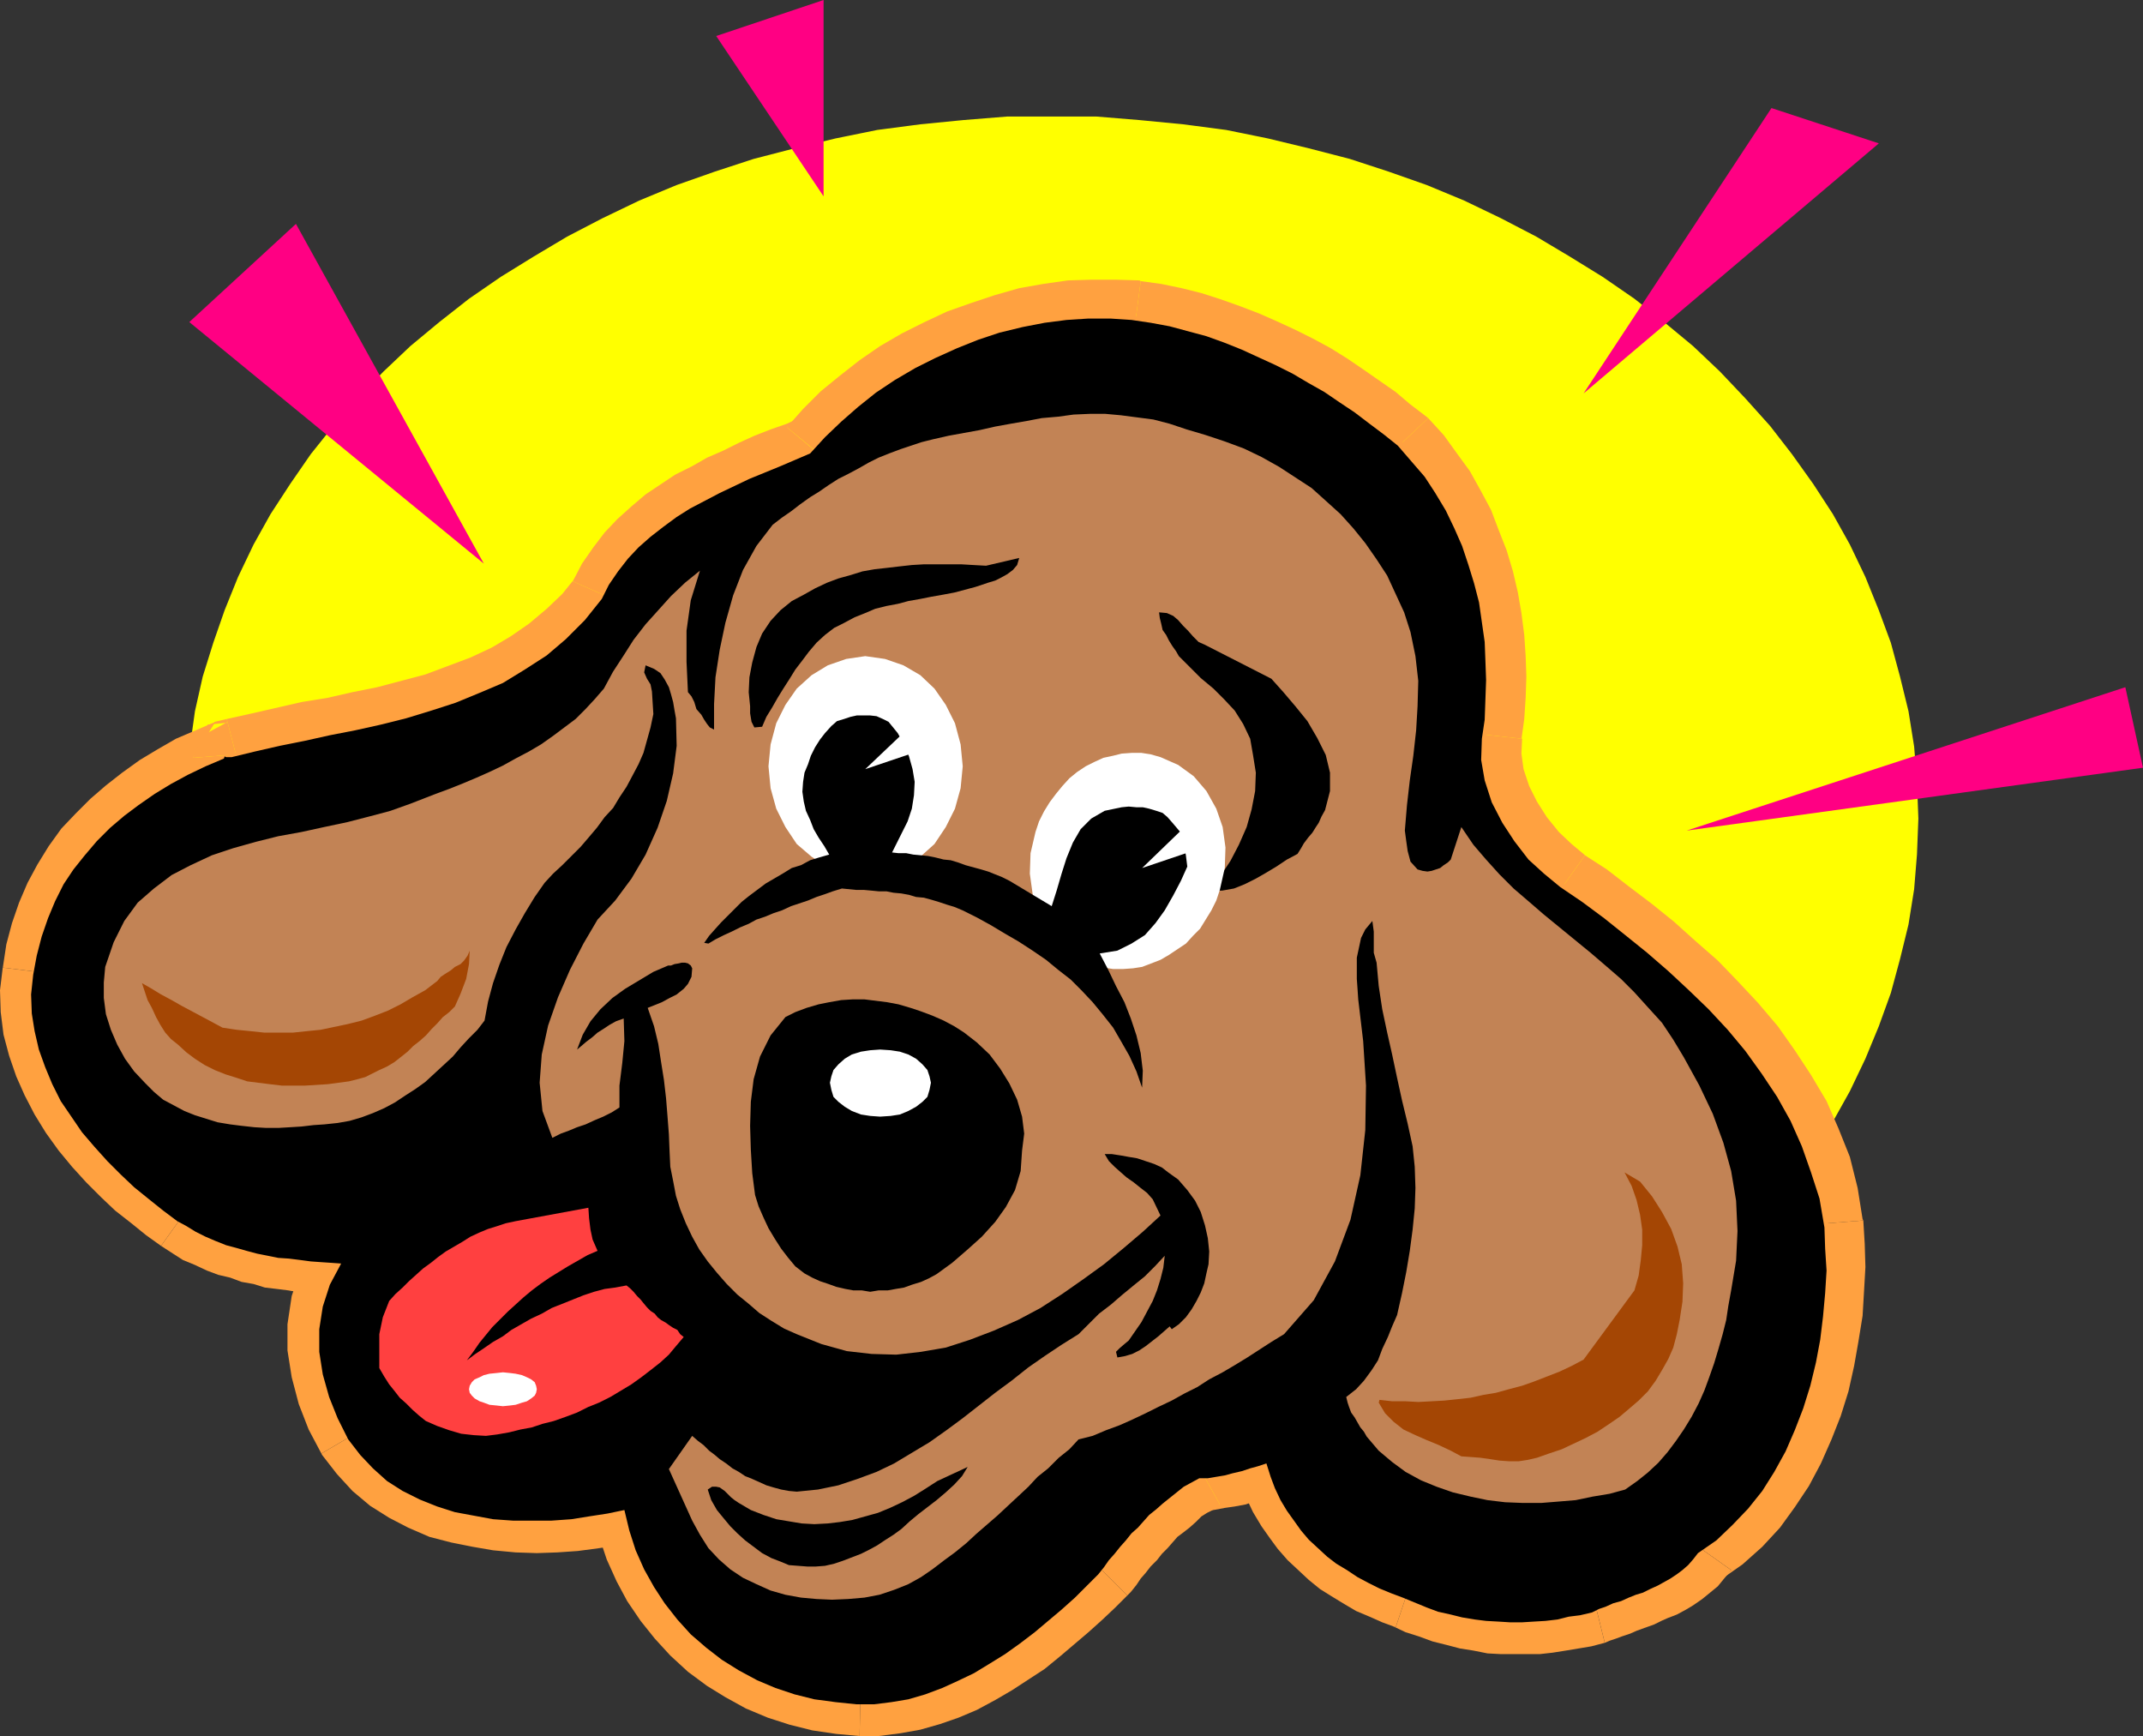 <?xml version="1.0" encoding="UTF-8" standalone="no"?>
<svg
   version="1.0"
   width="129.724mm"
   height="105.079mm"
   id="svg43"
   sodipodi:docname="Dog - Happy 03.wmf"
   xmlns:inkscape="http://www.inkscape.org/namespaces/inkscape"
   xmlns:sodipodi="http://sodipodi.sourceforge.net/DTD/sodipodi-0.dtd"
   xmlns="http://www.w3.org/2000/svg"
   xmlns:svg="http://www.w3.org/2000/svg">
  <rect width="100%" height="100%" fill="#333333" stroke="none"/>
  <sodipodi:namedview
     id="namedview43"
     pagecolor="#ffffff"
     bordercolor="#000000"
     borderopacity="0.25"
     inkscape:showpageshadow="2"
     inkscape:pageopacity="0.0"
     inkscape:pagecheckerboard="0"
     inkscape:deskcolor="#d1d1d1"
     inkscape:document-units="mm" />
  <defs
     id="defs1">
    <pattern
       id="WMFhbasepattern"
       patternUnits="userSpaceOnUse"
       width="6"
       height="6"
       x="0"
       y="0" />
  </defs>
  <path
     style="fill:#ffff00;fill-opacity:1;fill-rule:evenodd;stroke:none"
     d="m 240.622,347.545 h 10.181 l 9.858,-0.808 10.019,-0.969 9.858,-1.293 9.534,-1.939 9.373,-2.262 9.373,-2.424 8.888,-2.908 8.726,-3.07 8.565,-3.555 8.403,-4.039 8.08,-4.201 7.595,-4.524 7.595,-4.686 7.272,-5.009 6.787,-5.332 6.626,-5.494 6.141,-5.817 5.818,-6.14 5.656,-6.301 5.01,-6.463 4.848,-6.786 4.525,-6.948 3.878,-6.948 3.555,-7.432 3.07,-7.432 2.747,-7.594 2.101,-7.756 1.939,-7.917 1.293,-8.079 0.646,-7.917 0.323,-8.24 -0.323,-8.402 -0.646,-8.079 -1.293,-8.079 -1.939,-7.917 -2.101,-7.756 -2.747,-7.432 -3.07,-7.594 -3.555,-7.432 -3.878,-6.948 -4.525,-6.948 -4.848,-6.786 -5.01,-6.463 -5.656,-6.301 -5.818,-6.14 -6.141,-5.817 -6.626,-5.494 -6.787,-5.332 -7.272,-5.009 -7.595,-4.686 -7.595,-4.524 -8.08,-4.201 -8.403,-4.039 -8.565,-3.555 -8.726,-3.07 -8.888,-2.908 -9.373,-2.424 -9.373,-2.262 -9.534,-1.939 -9.858,-1.293 -10.019,-0.969 -9.858,-0.808 h -10.181 -10.181 l -10.019,0.808 -9.858,0.969 -9.858,1.293 -9.534,1.939 -9.373,2.262 -9.373,2.424 -8.888,2.908 -8.726,3.07 -8.565,3.555 -8.403,4.039 -8.08,4.201 -7.595,4.524 -7.595,4.686 -7.272,5.009 -6.787,5.332 -6.626,5.494 -6.141,5.817 -5.979,6.14 -5.494,6.301 -5.171,6.463 -4.686,6.786 -4.525,6.948 -3.878,6.948 -3.555,7.432 -3.07,7.594 -2.586,7.432 -2.424,7.756 -1.778,7.917 -1.131,8.079 -0.808,8.079 -0.323,8.402 0.323,8.24 0.808,7.917 1.131,8.079 1.778,7.917 2.424,7.756 2.586,7.594 3.07,7.432 3.555,7.432 3.878,6.948 4.525,6.948 4.686,6.786 5.171,6.463 5.494,6.301 5.979,6.14 6.141,5.817 6.626,5.494 6.787,5.332 7.272,5.009 7.595,4.686 7.595,4.524 8.08,4.201 8.403,4.039 8.565,3.555 8.726,3.07 8.888,2.908 9.373,2.424 9.373,2.262 9.534,1.939 9.858,1.293 9.858,0.969 10.019,0.808 z"
     id="path1" />
  <path
     style="fill:#ffa140;fill-opacity:1;fill-rule:evenodd;stroke:none"
     d="m 143.824,344.637 -3.878,0.808 -4.04,0.808 -4.363,0.485 -4.363,0.323 -4.363,0.162 -4.525,-0.162 -4.525,-0.485 -4.363,-0.646 -4.363,-0.808 -4.202,-1.293 -4.04,-1.616 -3.717,-2.1 -3.717,-2.262 -3.232,-2.747 -2.909,-3.07 -2.586,-3.555 -2.586,-4.847 -1.939,-4.847 -1.454,-5.332 -0.646,-5.009 v -5.17 l 0.646,-5.009 1.778,-5.009 2.424,-5.009 h -2.262 l -2.424,-0.323 h -2.262 l -2.424,-0.323 -2.424,-0.323 -2.586,-0.323 -2.262,-0.485 -2.424,-0.646 -2.424,-0.485 -2.586,-0.646 -2.262,-0.808 -2.262,-0.808 -2.262,-0.969 -2.262,-1.131 -2.101,-1.293 -2.101,-1.131 -3.232,-2.424 -3.232,-2.585 -3.394,-2.747 -3.07,-2.908 -3.07,-3.07 -2.909,-3.231 -2.747,-3.393 -2.586,-3.555 -2.424,-3.716 -1.939,-3.716 -1.778,-3.878 -1.293,-4.039 -0.97,-4.039 -0.646,-4.201 -0.162,-4.362 0.485,-4.362 0.808,-4.524 1.131,-4.362 1.454,-4.201 1.616,-4.039 2.101,-3.555 2.101,-3.555 2.586,-3.393 2.747,-3.07 3.07,-3.07 3.232,-2.585 3.394,-2.747 3.555,-2.585 3.717,-2.1 3.878,-2.262 4.04,-1.777 4.202,-1.777 0.162,-0.485 h 0.485 l 0.485,0.323 0.485,-0.323 5.656,-1.293 5.494,-1.131 5.656,-1.131 5.818,-1.131 5.818,-1.293 5.818,-1.293 5.818,-1.293 5.818,-1.777 5.656,-1.939 5.333,-2.1 5.333,-2.585 5.01,-2.747 4.848,-3.393 4.686,-3.716 4.202,-4.201 3.717,-5.009 1.778,-3.231 2.101,-3.07 2.101,-2.908 2.586,-2.424 2.586,-2.585 2.909,-2.262 3.07,-2.1 3.07,-2.1 3.394,-1.777 3.394,-1.777 3.394,-1.616 3.555,-1.616 3.394,-1.454 3.555,-1.616 3.555,-1.454 3.232,-1.293 3.394,-3.878 3.717,-3.393 3.878,-3.393 4.202,-3.231 4.363,-3.07 4.525,-2.585 4.686,-2.424 4.848,-2.262 5.01,-1.777 5.01,-1.616 5.171,-1.293 5.01,-0.969 5.01,-0.646 5.01,-0.323 h 5.01 l 5.01,0.323 4.202,0.646 4.363,0.808 4.202,1.131 4.202,1.293 4.202,1.454 3.878,1.454 3.878,1.777 4.04,1.777 3.717,1.939 3.555,2.1 3.717,2.262 3.555,2.262 3.394,2.424 3.394,2.424 3.232,2.585 3.232,2.424 3.07,3.555 2.909,3.716 2.586,3.716 2.262,3.878 2.101,4.039 1.616,4.201 1.616,4.201 1.293,4.362 0.97,4.362 0.808,4.201 0.646,4.524 0.323,4.524 v 4.362 4.524 l -0.323,4.362 -0.646,4.362 -0.162,5.009 0.808,4.686 1.616,5.009 2.262,4.524 2.747,4.362 3.232,4.039 3.717,3.393 3.717,3.07 5.01,3.393 4.848,3.716 5.171,3.878 4.848,3.878 4.686,4.201 4.848,4.362 4.525,4.524 4.363,4.686 4.04,4.847 3.717,5.17 3.394,5.17 3.07,5.655 2.747,5.817 2.262,5.817 1.616,6.14 1.131,6.463 0.323,5.009 v 5.009 l -0.162,5.17 -0.485,5.332 -0.646,5.332 -0.97,5.17 -1.293,5.332 -1.454,5.009 -2.101,5.009 -2.101,5.009 -2.424,4.686 -2.909,4.201 -3.07,4.039 -3.555,3.878 -3.717,3.555 -4.202,2.908 -1.131,1.454 -1.131,1.131 -1.293,1.131 -1.293,1.293 -1.454,0.969 -1.454,0.808 -1.454,0.808 -1.778,0.646 -1.616,0.808 -1.616,0.646 -1.616,0.646 -1.939,0.646 -1.616,0.646 -1.778,0.485 -1.454,0.646 -1.616,0.646 -2.747,0.808 -2.586,0.323 -2.747,0.485 -2.586,0.323 -2.747,0.323 -2.586,0.162 h -2.909 l -2.586,-0.162 -2.747,-0.162 -2.747,-0.485 -2.586,-0.323 -2.747,-0.646 -2.909,-0.808 -2.586,-0.969 -2.747,-0.969 -2.747,-1.293 -2.586,-0.969 -2.747,-1.131 -2.586,-1.131 -2.424,-1.293 -2.586,-1.616 -2.262,-1.454 -2.101,-1.777 -2.262,-1.777 -1.778,-1.939 -1.939,-2.1 -1.616,-2.262 -1.778,-2.262 -1.293,-2.585 -1.293,-2.585 -1.131,-2.747 -0.808,-2.908 -2.101,0.646 -1.778,0.485 -1.939,0.646 -1.939,0.485 -1.778,0.485 -2.101,0.162 -1.939,0.323 h -1.939 l -1.778,1.131 -1.778,0.969 -1.616,1.293 -1.616,1.293 -1.454,1.293 -1.616,1.293 -1.454,1.293 -1.454,1.454 -1.293,1.454 -1.454,1.293 -1.131,1.616 -1.454,1.454 -1.293,1.616 -1.131,1.454 -1.293,1.616 -1.131,1.454 -2.747,2.747 -2.747,2.585 -2.909,2.908 -3.232,2.585 -3.07,2.585 -3.232,2.585 -3.394,2.262 -3.555,2.262 -3.717,2.1 -3.555,1.939 -3.717,1.616 -3.717,1.454 -4.04,0.969 -3.717,0.808 -4.04,0.323 h -3.878 l -4.848,-0.323 -4.848,-0.808 -4.363,-0.969 -4.525,-1.454 -4.202,-1.777 -4.202,-2.262 -3.878,-2.424 -3.717,-2.747 -3.394,-3.07 -3.07,-3.555 -2.909,-3.393 -2.424,-3.878 -2.262,-4.039 -1.939,-4.362 -1.454,-4.524 z"
     id="path2" />
  <path
     style="fill:#ffa140;fill-opacity:1;fill-rule:evenodd;stroke:none"
     d="m 73.528,332.519 0.162,0.323 3.394,4.362 3.555,3.878 4.04,3.393 4.363,2.747 4.363,2.262 4.848,2.1 5.01,1.293 4.848,0.969 4.686,0.808 5.171,0.485 4.848,0.162 4.686,-0.162 4.686,-0.323 4.848,-0.646 4.363,-0.646 4.363,-0.969 -3.717,-15.673 -3.555,0.646 -3.717,0.646 -4.04,0.485 -3.878,0.162 -4.04,0.162 -4.04,-0.162 -4.04,-0.162 -3.878,-0.808 -3.878,-0.646 -3.394,-1.131 -3.394,-1.293 -3.232,-1.616 -2.747,-1.777 -2.424,-2.1 -2.424,-2.424 -1.939,-2.747 0.162,0.162 z"
     id="path3" />
  <path
     style="fill:#ffa140;fill-opacity:1;fill-rule:evenodd;stroke:none"
     d="m 78.538,296.488 -6.464,-12.441 -3.232,6.14 -2.101,6.301 -0.97,6.463 v 5.978 l 0.97,6.14 1.616,6.14 2.262,5.817 2.909,5.494 14.059,-8.24 -2.101,-4.039 -1.778,-4.039 -0.97,-4.201 -0.646,-3.878 v -4.362 l 0.485,-3.716 1.131,-3.716 2.101,-3.878 -6.626,-12.28 6.626,12.28 7.272,-11.633 -13.898,-0.646 z"
     id="path4" />
  <path
     style="fill:#ffa140;fill-opacity:1;fill-rule:evenodd;stroke:none"
     d="m 36.845,285.016 2.747,1.777 2.262,1.454 2.747,1.131 2.747,1.293 2.586,0.969 2.747,0.646 2.586,0.969 2.747,0.485 2.586,0.808 2.747,0.323 2.586,0.323 2.747,0.485 2.424,0.323 2.747,0.162 2.424,0.162 2.262,0.162 0.646,-16.319 -2.101,-0.162 -2.424,-0.162 -2.101,-0.162 -2.262,-0.162 -2.101,-0.162 -2.424,-0.485 -2.101,-0.323 -2.101,-0.485 -2.424,-0.485 -2.101,-0.646 -1.939,-0.646 -1.939,-0.808 -1.778,-0.646 -1.616,-0.969 -2.101,-1.131 -1.454,-0.808 z"
     id="path5" />
  <path
     style="fill:#ffa140;fill-opacity:1;fill-rule:evenodd;stroke:none"
     d="M 0.646,221.356 V 221.195 L 0,226.527 l 0.162,5.009 0.646,5.17 1.293,4.847 1.616,4.686 1.939,4.362 2.262,4.362 2.586,4.201 2.909,4.039 3.07,3.716 3.232,3.555 3.394,3.393 3.232,3.07 3.717,2.908 3.394,2.747 3.394,2.424 9.373,-13.087 -2.909,-2.262 -3.232,-2.424 -3.07,-2.585 -2.747,-2.585 -2.747,-2.747 -2.909,-3.07 -2.424,-2.908 -2.101,-3.231 -2.262,-3.231 -1.616,-3.07 -1.454,-3.555 -1.293,-3.231 -0.646,-3.07 -0.323,-3.393 -0.162,-3.716 0.162,-3.393 v -0.162 z"
     id="path6" />
  <path
     style="fill:#ffa140;fill-opacity:1;fill-rule:evenodd;stroke:none"
     d="m 44.117,173.369 5.171,-8.24 -4.525,1.939 -4.525,1.939 -4.202,2.424 -4.04,2.424 -4.04,2.908 -3.717,2.908 -3.555,3.07 -3.394,3.393 -3.232,3.393 -2.909,4.039 -2.586,4.201 -2.262,4.201 -1.939,4.524 -1.616,4.686 -1.293,4.847 -0.808,5.332 15.837,1.939 0.97,-3.878 0.808,-3.716 1.293,-3.555 1.293,-3.555 1.778,-2.908 1.939,-3.231 2.101,-2.585 2.424,-2.747 2.424,-2.585 2.909,-2.262 3.07,-2.585 3.232,-2.1 3.394,-2.1 3.394,-1.777 3.717,-1.777 3.878,-1.616 5.333,-8.24 -5.333,8.24 5.656,-2.262 -0.323,-5.978 z"
     id="path7" />
  <path
     style="fill:#ffa140;fill-opacity:1;fill-rule:evenodd;stroke:none"
     d="m 51.874,164.482 -4.525,3.231 5.979,-3.231 2.586,0.485 -8.403,0.808 -3.394,7.594 16.322,-1.293 -3.394,6.463 -7.272,1.293 3.555,0.808 7.11,-3.716 -4.525,3.231 -4.04,-15.673 -2.747,0.646 -1.778,2.585 z"
     id="path8" />
  <path
     style="fill:#ffa140;fill-opacity:1;fill-rule:evenodd;stroke:none"
     d="m 131.057,132.975 0.97,-1.293 -3.394,4.201 -3.555,3.393 -4.04,3.393 -4.202,2.908 -4.363,2.585 -4.848,2.262 -5.171,1.939 -5.171,1.939 -5.494,1.454 -5.494,1.454 -5.656,1.131 -5.656,1.293 -5.979,0.969 -5.656,1.293 -5.656,1.293 -5.818,1.293 4.04,15.673 5.171,-1.293 5.656,-1.131 5.333,-1.131 5.979,-0.969 5.818,-1.293 6.141,-1.454 5.979,-1.454 5.979,-1.777 6.141,-2.1 5.656,-2.262 5.979,-2.747 5.656,-3.231 5.333,-3.716 5.333,-4.201 4.686,-4.847 4.363,-5.655 0.808,-1.293 -0.808,1.293 0.485,-0.646 0.323,-0.646 z"
     id="path9" />
  <path
     style="fill:#ffa140;fill-opacity:1;fill-rule:evenodd;stroke:none"
     d="m 180.022,97.752 3.07,-2.262 -3.07,1.454 -3.717,1.293 -3.717,1.454 -3.555,1.616 -3.555,1.777 -3.717,1.616 -3.394,1.939 -3.878,1.939 -3.394,2.262 -3.394,2.262 -3.232,2.747 -3.232,2.908 -2.909,3.07 -2.586,3.393 -2.586,3.716 -2.101,4.039 14.867,6.625 1.293,-2.585 1.616,-2.262 1.939,-2.585 1.939,-1.939 2.101,-2.1 2.586,-1.777 2.747,-2.1 2.747,-1.939 2.909,-1.454 3.232,-1.616 3.07,-1.616 3.555,-1.454 3.394,-1.454 3.394,-1.616 3.394,-1.454 3.555,-1.293 3.232,-2.262 -3.232,2.262 1.778,-0.808 1.293,-1.454 z"
     id="path10" />
  <path
     style="fill:#ffa140;fill-opacity:1;fill-rule:evenodd;stroke:none"
     d="m 260.984,64.306 -0.323,-0.162 -5.494,-0.162 h -5.333 l -5.494,0.162 -5.656,0.808 -5.494,0.969 -5.656,1.616 -5.333,1.777 -5.494,1.939 -5.171,2.424 -5.171,2.585 -5.01,2.908 -4.686,3.231 -4.525,3.555 -4.363,3.555 -4.04,4.039 -3.717,4.201 12.605,10.341 2.909,-3.393 3.232,-3.07 3.555,-3.07 3.878,-2.908 3.878,-2.747 3.878,-2.424 4.525,-2.1 4.363,-2.262 4.686,-1.454 4.525,-1.616 4.525,-1.131 4.686,-0.969 4.363,-0.485 4.363,-0.323 h 4.848 l 4.202,0.323 -0.162,-0.162 z"
     id="path11" />
  <path
     style="fill:#ffa140;fill-opacity:1;fill-rule:evenodd;stroke:none"
     d="m 326.755,95.652 -0.808,-0.646 -3.394,-2.585 -3.232,-2.747 -3.717,-2.585 -3.717,-2.585 -3.555,-2.424 -3.878,-2.424 -3.878,-2.1 -4.202,-2.1 -4.202,-1.939 -4.04,-1.777 -4.202,-1.616 -4.525,-1.616 -4.525,-1.454 -4.525,-1.131 -4.686,-0.969 -4.686,-0.646 -2.101,15.996 4.04,0.646 3.878,0.808 3.878,1.131 4.04,1.131 3.555,1.293 3.717,1.293 3.717,1.777 3.717,1.616 3.555,1.777 3.232,1.939 3.394,2.1 3.555,2.1 3.232,2.262 3.07,2.424 3.232,2.424 2.909,2.262 -0.646,-0.485 z"
     id="path12" />
  <path
     style="fill:#ffa140;fill-opacity:1;fill-rule:evenodd;stroke:none"
     d="m 348.248,169.006 -0.162,0.162 0.646,-4.686 0.323,-4.847 0.162,-4.847 -0.162,-4.686 -0.323,-4.847 -0.646,-5.009 -0.808,-4.686 -1.131,-4.847 -1.454,-4.847 -1.778,-4.524 -1.778,-4.686 -2.424,-4.524 -2.424,-4.362 -3.07,-4.201 -2.909,-4.039 -3.555,-3.878 -11.797,11.149 2.586,3.07 2.586,3.231 2.424,3.393 1.939,3.555 1.778,3.231 1.616,3.716 1.293,3.878 1.131,3.878 0.97,3.878 0.808,4.039 0.323,4.039 0.323,4.039 0.162,4.039 -0.162,4.201 -0.323,4.039 -0.323,3.878 -0.162,0.323 z"
     id="path13" />
  <path
     style="fill:#ffa140;fill-opacity:1;fill-rule:evenodd;stroke:none"
     d="m 362.63,195.666 -0.162,-0.162 -2.909,-2.424 -2.909,-2.747 -2.747,-3.393 -2.262,-3.555 -1.778,-3.555 -1.293,-3.878 -0.485,-3.555 0.162,-3.393 -16.322,-1.777 -0.162,6.301 1.131,6.14 1.778,5.978 2.909,5.655 3.07,5.17 3.878,4.524 4.363,4.201 4.686,3.555 -0.162,-0.162 z"
     id="path14" />
  <path
     style="fill:#ffa140;fill-opacity:1;fill-rule:evenodd;stroke:none"
     d="m 426.3,279.2 -0.162,-0.323 -1.131,-7.109 -1.778,-7.109 -2.586,-6.463 -2.747,-6.301 -3.555,-5.978 -3.717,-5.655 -3.878,-5.494 -4.525,-5.332 -4.686,-5.009 -4.525,-4.686 -5.171,-4.524 -4.848,-4.362 -5.01,-4.039 -5.333,-4.039 -5.01,-3.878 -5.01,-3.231 -9.211,12.926 4.686,3.555 4.848,3.555 4.848,3.716 4.848,3.878 4.525,4.039 4.525,4.201 4.363,4.201 4.04,4.362 3.717,4.524 3.555,4.847 2.909,4.686 2.909,5.17 2.586,5.17 1.939,5.332 1.454,5.332 0.97,5.655 -0.162,-0.323 z"
     id="path15" />
  <path
     style="fill:#ffa140;fill-opacity:1;fill-rule:evenodd;stroke:none"
     d="m 396.081,359.179 -2.262,2.1 4.848,-3.393 4.525,-4.039 4.04,-4.362 3.394,-4.686 3.232,-4.847 2.747,-5.17 2.424,-5.494 2.101,-5.332 1.778,-5.655 1.293,-5.817 0.97,-5.494 0.97,-5.978 0.323,-5.494 0.323,-5.655 -0.162,-5.332 -0.323,-5.332 -16.322,1.293 0.323,4.524 0.162,4.847 -0.323,4.686 -0.323,5.009 -0.646,4.847 -0.97,4.847 -0.97,4.847 -1.454,4.524 -1.939,4.686 -1.778,4.362 -2.262,4.201 -2.424,3.716 -2.586,3.393 -3.07,3.231 -3.07,3.07 -3.555,2.262 -2.262,2.262 2.262,-2.262 -1.454,1.131 -0.808,1.131 z"
     id="path16" />
  <path
     style="fill:#ffa140;fill-opacity:1;fill-rule:evenodd;stroke:none"
     d="m 367.155,375.821 1.131,-0.485 1.454,-0.485 1.293,-0.485 1.939,-0.646 1.454,-0.646 1.778,-0.646 2.262,-0.808 1.616,-0.808 1.454,-0.646 2.101,-0.808 2.101,-1.131 1.616,-0.969 2.101,-1.454 1.778,-1.454 1.778,-1.454 1.454,-1.777 1.616,-1.939 -13.251,-9.371 -0.646,0.969 -0.808,0.646 -0.808,0.808 -0.646,0.646 -0.97,0.646 -1.293,0.646 -0.97,0.646 -1.293,0.485 -1.778,0.808 -1.616,0.646 -1.131,0.485 -1.778,0.646 -1.778,0.646 -1.616,0.485 -1.778,0.646 -1.939,0.808 1.293,-0.323 z"
     id="path17" />
  <path
     style="fill:#ffa140;fill-opacity:1;fill-rule:evenodd;stroke:none"
     d="m 319.321,372.266 -0.808,-0.323 3.07,1.454 3.07,0.969 3.07,1.131 3.232,0.808 3.07,0.808 3.07,0.485 3.232,0.646 3.07,0.162 h 2.909 2.909 3.07 l 2.909,-0.323 3.07,-0.485 2.909,-0.485 2.909,-0.485 3.07,-0.808 -3.878,-15.673 -2.262,0.485 -2.586,0.485 -2.424,0.485 -2.262,0.162 -2.424,0.323 -2.262,0.162 h -2.586 l -2.586,-0.162 -2.101,-0.162 -2.424,-0.323 -2.262,-0.323 -2.262,-0.646 -2.424,-0.485 -2.424,-0.969 -2.262,-0.969 -2.424,-0.969 -0.808,-0.323 z"
     id="path18" />
  <path
     style="fill:#ffa140;fill-opacity:1;fill-rule:evenodd;stroke:none"
     d="m 292.657,341.89 -9.858,-5.817 0.97,3.555 1.454,3.231 1.454,3.07 1.939,3.231 1.939,2.747 1.778,2.424 2.262,2.585 2.424,2.262 2.424,2.262 2.586,2.1 2.586,1.616 2.909,1.777 2.747,1.616 3.07,1.293 2.909,1.293 3.07,1.131 5.171,-15.35 -2.262,-0.808 -2.424,-0.969 -2.262,-1.293 -1.939,-0.969 -2.262,-1.293 -1.778,-1.293 -1.939,-1.454 -1.778,-1.293 -1.454,-1.616 -1.454,-1.777 -1.616,-1.939 -1.293,-1.777 -0.97,-1.777 -0.97,-2.262 -0.808,-2.1 -0.808,-2.424 -9.858,-5.655 9.858,5.655 -2.262,-7.756 -7.595,2.1 z"
     id="path19" />
  <path
     style="fill:#ffa140;fill-opacity:1;fill-rule:evenodd;stroke:none"
     d="m 279.083,344.152 -4.04,1.293 h 2.586 l 2.586,-0.485 2.262,-0.323 2.586,-0.485 2.101,-0.808 1.939,-0.485 1.778,-0.646 1.778,-0.323 -4.04,-15.673 -2.101,0.646 -1.939,0.646 -1.939,0.485 -1.454,0.485 -1.454,0.162 -1.778,0.323 -1.293,0.162 h -1.293 l -4.04,1.131 4.04,-1.131 h -2.101 l -1.939,1.131 z"
     id="path20" />
  <path
     style="fill:#ffa140;fill-opacity:1;fill-rule:evenodd;stroke:none"
     d="m 257.913,364.995 0.808,-0.808 1.293,-1.616 0.97,-1.454 1.131,-1.293 1.131,-1.454 1.454,-1.454 1.131,-1.454 1.293,-1.293 1.131,-1.293 1.131,-1.293 1.293,-0.969 1.454,-1.131 1.454,-1.293 1.293,-1.293 1.293,-0.808 1.293,-0.646 1.616,-1.293 -7.757,-13.895 -1.939,1.131 -2.101,1.131 -2.262,1.777 -1.778,1.293 -1.454,1.293 -1.778,1.293 -1.778,1.777 -1.778,1.616 -1.131,1.454 -1.616,1.454 -1.454,1.777 -1.293,1.454 -1.454,1.777 -1.454,1.777 -1.131,1.616 -1.131,1.454 0.646,-0.808 z"
     id="path21" />
  <path
     style="fill:#ffa140;fill-opacity:1;fill-rule:evenodd;stroke:none"
     d="m 196.667,397.149 v 0 h 4.363 l 5.01,-0.646 4.525,-0.808 4.525,-1.293 4.202,-1.454 4.202,-1.777 4.202,-2.262 3.878,-2.262 3.717,-2.424 3.717,-2.424 3.555,-2.908 3.232,-2.747 3.232,-2.747 3.232,-2.908 2.909,-2.747 2.747,-2.747 -11.474,-11.472 -2.424,2.585 -2.586,2.585 -3.07,2.585 -2.909,2.585 -2.747,2.424 -3.232,2.262 -3.07,2.262 -3.232,2.1 -3.394,1.939 -3.232,1.616 -3.07,1.293 -3.394,1.293 -3.232,0.969 -3.07,0.485 -3.232,0.323 h -3.394 -0.162 z"
     id="path22" />
  <path
     style="fill:#ffa140;fill-opacity:1;fill-rule:evenodd;stroke:none"
     d="m 145.763,352.554 -9.858,-6.463 1.131,5.332 1.778,5.332 2.262,5.009 2.424,4.524 3.07,4.524 3.232,4.039 3.555,3.878 4.04,3.716 4.363,3.231 4.202,2.585 4.686,2.585 5.01,2.1 5.01,1.616 5.171,1.293 5.494,0.808 5.333,0.485 0.323,-16.319 -4.04,-0.323 -4.04,-0.646 -3.878,-0.969 -3.878,-1.131 -3.394,-1.616 -3.555,-1.939 -3.555,-2.1 -2.909,-2.262 -3.07,-2.585 -2.586,-2.747 -2.424,-3.231 -2.101,-3.07 -1.939,-3.716 -1.616,-3.393 -1.131,-3.878 -0.97,-4.039 -9.858,-6.301 9.858,6.301 -1.778,-8.402 -8.08,2.1 z"
     id="path23" />
  <path
     style="fill:#000000;fill-opacity:1;fill-rule:evenodd;stroke:none"
     d="m 142.854,345.445 -3.878,0.808 -4.202,0.646 -4.04,0.646 -4.525,0.323 h -4.363 -4.525 l -4.525,-0.323 -4.363,-0.808 -4.363,-0.808 -4.04,-1.293 -4.04,-1.616 -3.878,-1.939 -3.555,-2.262 -3.232,-2.908 -2.909,-3.07 -2.747,-3.555 -2.424,-4.847 -1.939,-4.847 -1.454,-5.17 -0.808,-5.17 v -5.17 l 0.808,-5.17 1.616,-5.009 2.586,-4.847 -2.262,-0.162 -2.424,-0.162 -2.262,-0.162 -2.424,-0.323 -2.586,-0.323 -2.424,-0.162 -2.424,-0.485 -2.424,-0.485 -2.424,-0.646 -2.262,-0.646 -2.424,-0.646 -2.424,-0.969 -2.262,-0.969 -2.262,-1.131 -2.101,-1.293 -2.101,-1.131 -3.232,-2.424 -3.232,-2.585 -3.394,-2.747 -3.07,-2.908 -3.07,-3.07 -2.909,-3.231 -2.909,-3.393 -2.424,-3.555 -2.424,-3.555 -1.939,-3.878 -1.616,-3.878 -1.454,-4.039 -0.97,-4.201 -0.646,-4.039 -0.162,-4.362 0.485,-4.524 0.808,-4.362 1.131,-4.362 1.454,-4.201 1.616,-3.878 1.939,-3.878 2.262,-3.393 2.586,-3.231 2.747,-3.231 3.07,-3.07 3.232,-2.747 3.232,-2.424 3.717,-2.585 3.717,-2.262 3.878,-2.1 4.04,-1.939 4.202,-1.777 0.162,-0.485 0.323,0.162 h 0.646 0.646 l 5.333,-1.293 5.656,-1.293 5.656,-1.131 5.818,-1.293 5.818,-1.131 5.818,-1.293 5.818,-1.454 5.818,-1.777 5.494,-1.777 5.494,-2.262 5.333,-2.262 5.01,-3.07 5.01,-3.231 4.363,-3.716 4.363,-4.362 3.878,-4.847 1.616,-3.231 2.101,-3.07 2.262,-2.908 2.424,-2.585 2.747,-2.424 2.909,-2.262 3.07,-2.262 3.07,-1.939 3.394,-1.777 3.394,-1.777 3.394,-1.616 3.394,-1.616 3.555,-1.454 3.555,-1.454 3.394,-1.454 3.394,-1.454 3.394,-3.716 3.717,-3.555 3.878,-3.393 4.04,-3.231 4.363,-2.908 4.686,-2.747 4.525,-2.262 5.01,-2.262 4.848,-1.939 4.848,-1.616 5.333,-1.293 5.01,-0.969 5.01,-0.646 5.01,-0.323 h 5.01 l 4.848,0.323 4.363,0.646 4.363,0.808 4.202,1.131 4.202,1.131 4.04,1.454 4.04,1.616 3.878,1.777 3.878,1.777 3.878,1.939 3.555,2.1 3.717,2.1 3.555,2.424 3.394,2.262 3.394,2.585 3.232,2.424 3.232,2.585 3.07,3.555 3.07,3.555 2.424,3.716 2.424,4.039 1.939,4.039 1.778,4.039 1.454,4.362 1.293,4.201 1.131,4.362 0.646,4.524 0.646,4.524 0.162,4.201 0.162,4.524 -0.162,4.524 -0.162,4.524 -0.646,4.362 -0.162,4.847 0.808,4.686 1.616,5.009 2.424,4.686 2.747,4.201 3.232,4.201 3.555,3.231 3.717,3.07 5.01,3.393 5.01,3.716 4.848,3.878 5.01,4.039 4.848,4.201 4.686,4.362 4.525,4.362 4.363,4.686 4.04,4.847 3.717,5.17 3.555,5.332 3.07,5.494 2.586,5.817 2.101,5.978 1.939,5.978 1.131,6.625 0.162,4.847 0.323,5.009 -0.323,5.17 -0.485,5.332 -0.646,5.332 -0.97,5.17 -1.293,5.332 -1.616,5.17 -1.939,5.009 -2.101,4.847 -2.586,4.686 -2.747,4.362 -3.232,4.039 -3.555,3.716 -3.717,3.555 -4.202,2.908 -1.131,1.454 -1.131,1.293 -1.293,1.131 -1.293,0.969 -1.454,0.969 -1.454,0.808 -1.454,0.808 -1.778,0.808 -1.616,0.808 -1.616,0.485 -1.616,0.646 -1.778,0.808 -1.778,0.485 -1.778,0.808 -1.454,0.485 -1.616,0.808 -2.747,0.646 -2.586,0.323 -2.586,0.646 -2.747,0.323 -2.747,0.162 -2.586,0.162 h -2.747 l -2.586,-0.162 -2.909,-0.162 -2.586,-0.323 -2.909,-0.485 -2.586,-0.646 -2.909,-0.646 -2.586,-0.969 -2.747,-1.131 -2.747,-1.131 -2.586,-0.969 -2.747,-1.131 -2.586,-1.293 -2.424,-1.293 -2.424,-1.616 -2.424,-1.454 -2.101,-1.616 -2.101,-1.939 -2.101,-1.939 -1.778,-2.1 -1.616,-2.262 -1.616,-2.262 -1.454,-2.424 -1.293,-2.747 -0.97,-2.585 -0.97,-3.07 -1.939,0.646 -1.778,0.485 -1.939,0.646 -2.101,0.485 -1.778,0.485 -1.939,0.323 -1.939,0.323 h -1.939 l -1.778,0.969 -1.778,0.969 -1.616,1.293 -1.616,1.293 -1.616,1.293 -1.454,1.293 -1.616,1.293 -1.293,1.454 -1.293,1.454 -1.454,1.293 -1.293,1.616 -1.293,1.454 -1.293,1.616 -1.293,1.454 -1.131,1.616 -1.293,1.616 -2.586,2.585 -2.747,2.747 -3.07,2.747 -3.07,2.585 -3.07,2.585 -3.394,2.585 -3.394,2.424 -3.394,2.1 -3.717,2.262 -3.717,1.777 -3.555,1.616 -3.878,1.454 -3.878,1.131 -3.878,0.646 -3.878,0.485 h -4.202 l -4.686,-0.485 -4.848,-0.646 -4.525,-1.131 -4.363,-1.454 -4.202,-1.777 -4.202,-2.262 -3.878,-2.424 -3.555,-2.747 -3.555,-3.07 -3.07,-3.393 -2.909,-3.716 -2.424,-3.716 -2.262,-4.039 -1.939,-4.362 -1.454,-4.524 z"
     id="path24" />
  <path
     style="fill:#c28355;fill-opacity:1;fill-rule:evenodd;stroke:none"
     d="m 158.368,347.868 -5.333,-11.795 5.333,-7.594 1.293,1.131 1.293,0.969 1.293,1.293 1.293,0.969 1.131,0.969 1.454,0.969 1.454,1.131 1.454,0.808 1.454,0.969 1.616,0.646 1.454,0.646 1.778,0.808 1.616,0.485 1.778,0.485 1.778,0.323 1.778,0.162 4.848,-0.485 4.686,-0.969 4.363,-1.454 4.363,-1.616 4.04,-1.939 4.04,-2.424 4.04,-2.424 3.878,-2.747 3.717,-2.747 3.717,-2.908 3.717,-2.908 3.717,-2.747 3.878,-3.07 3.717,-2.585 3.878,-2.585 3.878,-2.424 2.262,-2.262 2.424,-2.424 2.747,-2.1 2.424,-2.1 2.747,-2.262 2.586,-2.1 2.262,-2.262 2.262,-2.424 -0.323,2.747 -0.646,2.585 -0.808,2.585 -0.97,2.424 -1.293,2.424 -1.293,2.424 -1.454,2.1 -1.454,2.1 -0.97,0.808 -1.131,0.969 -0.808,0.808 0.323,1.293 1.778,-0.323 1.616,-0.485 1.616,-0.808 1.454,-0.969 1.454,-1.131 1.454,-1.131 1.293,-1.131 1.293,-1.131 0.485,0.646 1.616,-1.131 1.616,-1.616 1.293,-1.777 1.131,-1.939 0.97,-1.939 0.808,-2.1 0.485,-2.262 0.485,-2.1 0.162,-2.908 -0.323,-3.07 -0.646,-2.908 -0.97,-3.07 -1.293,-2.585 -1.778,-2.424 -2.101,-2.424 -2.262,-1.616 -1.454,-1.131 -1.778,-0.808 -1.939,-0.646 -1.939,-0.646 -1.939,-0.323 -1.778,-0.323 -2.101,-0.323 h -1.616 l 0.97,1.616 1.293,1.293 1.454,1.293 1.293,1.131 1.616,1.131 1.616,1.293 1.454,1.131 1.293,1.454 1.778,3.716 -4.04,3.716 -4.363,3.716 -4.525,3.716 -4.686,3.393 -4.848,3.393 -5.01,3.231 -5.171,2.747 -5.494,2.424 -5.494,2.1 -5.494,1.777 -5.656,0.969 -5.656,0.646 -5.656,-0.162 -5.656,-0.646 -5.818,-1.616 -5.656,-2.262 -2.909,-1.293 -2.909,-1.777 -2.747,-1.777 -2.424,-2.1 -2.586,-2.1 -2.424,-2.424 -2.262,-2.585 -2.101,-2.585 -1.939,-2.747 -1.616,-2.908 -1.454,-3.07 -1.293,-3.231 -0.97,-3.07 -0.646,-3.393 -0.646,-3.231 -0.162,-3.393 -0.162,-4.039 -0.323,-4.201 -0.323,-4.039 -0.485,-4.201 -0.646,-4.039 -0.646,-4.201 -0.97,-4.039 -1.454,-4.201 1.616,-0.646 1.616,-0.646 1.778,-0.969 1.616,-0.808 1.616,-1.293 0.97,-1.131 0.808,-1.616 0.162,-1.939 -0.323,-0.646 -0.646,-0.485 -0.646,-0.162 h -0.808 l -0.646,0.162 -0.97,0.162 -0.808,0.323 h -0.646 l -3.394,1.454 -3.232,1.939 -3.232,1.939 -2.909,2.1 -2.747,2.585 -2.262,2.747 -1.778,3.07 -1.293,3.393 0.97,-0.808 1.131,-0.969 1.293,-0.969 1.293,-1.131 1.293,-0.808 1.454,-0.969 1.454,-0.808 1.778,-0.646 0.162,5.17 -0.485,5.009 -0.646,5.17 v 5.009 l -1.778,1.131 -1.939,0.969 -1.939,0.808 -2.101,0.969 -1.939,0.646 -1.939,0.808 -1.778,0.646 -1.939,0.969 -2.262,-6.14 -0.646,-6.463 0.485,-6.463 1.454,-6.625 2.262,-6.463 2.747,-6.301 3.07,-5.978 3.232,-5.494 4.04,-4.362 3.717,-5.009 3.232,-5.494 2.747,-6.14 2.101,-6.14 1.454,-6.301 0.808,-6.301 -0.162,-6.301 -0.323,-1.777 -0.323,-1.939 -0.485,-1.777 -0.485,-1.616 -0.97,-1.777 -0.97,-1.454 -1.454,-0.969 -1.939,-0.808 -0.323,1.616 0.646,1.454 0.808,1.293 0.323,1.616 0.323,5.17 -0.646,3.07 -0.808,2.908 -0.808,2.908 -1.131,2.585 -1.454,2.747 -1.293,2.424 -1.616,2.424 -1.454,2.424 -1.939,2.1 -1.778,2.424 -1.778,2.1 -1.939,2.262 -2.101,2.1 -2.101,2.1 -2.101,1.939 -1.939,2.1 -2.262,3.231 -2.262,3.716 -2.101,3.716 -2.101,4.039 -1.616,4.039 -1.454,4.201 -1.131,4.201 -0.808,4.362 -1.616,2.1 -1.939,1.939 -1.939,2.1 -1.778,2.1 -2.101,1.939 -2.101,1.939 -2.101,1.939 -2.262,1.616 -2.262,1.454 -2.424,1.616 -2.424,1.293 -2.586,1.131 -2.586,0.969 -2.747,0.808 -2.747,0.485 -3.07,0.323 -2.424,0.162 -2.747,0.323 -2.586,0.162 -2.747,0.162 h -2.747 l -2.747,-0.162 -2.909,-0.323 -2.586,-0.323 -2.909,-0.485 -2.586,-0.808 -2.586,-0.808 -2.424,-0.969 -2.424,-1.293 -2.424,-1.293 -2.101,-1.777 -1.939,-1.939 -2.586,-2.747 -2.101,-2.908 -1.778,-3.231 -1.454,-3.393 -1.131,-3.555 -0.485,-3.716 v -3.555 l 0.323,-3.555 1.939,-5.655 2.424,-4.847 3.07,-4.201 3.717,-3.231 4.04,-3.07 4.363,-2.262 4.848,-2.262 4.848,-1.616 5.171,-1.454 5.171,-1.293 5.333,-0.969 5.171,-1.131 5.333,-1.131 5.01,-1.293 4.848,-1.293 4.525,-1.616 2.909,-1.131 2.909,-1.131 3.07,-1.131 3.232,-1.293 3.07,-1.293 2.909,-1.293 3.07,-1.454 2.909,-1.616 3.07,-1.616 2.747,-1.616 2.747,-1.939 2.586,-1.939 2.586,-1.939 2.262,-2.262 2.101,-2.262 2.101,-2.424 2.101,-3.878 2.424,-3.716 2.262,-3.555 2.747,-3.555 2.909,-3.231 2.909,-3.231 3.232,-3.07 3.394,-2.747 -2.101,6.786 -0.97,6.948 v 7.109 l 0.323,6.948 0.808,0.969 0.646,1.293 0.485,1.616 1.131,1.293 0.646,1.131 0.646,0.969 0.646,0.808 0.97,0.485 v -5.817 l 0.323,-6.14 0.97,-6.301 1.293,-6.14 1.778,-6.301 2.262,-5.817 3.07,-5.494 3.717,-4.847 2.101,-1.616 2.101,-1.454 2.101,-1.616 2.262,-1.616 2.101,-1.293 2.101,-1.454 2.262,-1.454 2.262,-1.131 2.424,-1.293 2.262,-1.293 2.262,-1.131 2.424,-0.969 2.586,-0.969 2.424,-0.808 2.424,-0.808 2.586,-0.646 3.555,-0.808 3.555,-0.646 3.555,-0.646 3.555,-0.808 3.555,-0.646 3.717,-0.646 3.394,-0.646 3.717,-0.323 3.555,-0.485 3.717,-0.162 h 3.555 l 3.555,0.323 3.717,0.485 3.717,0.485 3.717,0.969 3.878,1.293 4.363,1.293 4.363,1.454 4.363,1.616 4.04,1.939 4.04,2.262 3.717,2.424 3.717,2.424 3.232,2.908 3.394,3.07 2.909,3.231 2.747,3.393 2.586,3.716 2.424,3.716 1.939,4.201 1.939,4.201 1.454,4.524 1.131,5.494 0.646,5.655 -0.162,5.817 -0.323,5.494 -0.646,5.817 -0.808,5.655 -0.646,5.655 -0.485,5.817 0.323,2.424 0.323,2.262 0.646,2.424 1.616,1.777 1.131,0.323 1.131,0.162 0.97,-0.162 0.97,-0.323 0.97,-0.323 0.808,-0.646 0.97,-0.646 0.646,-0.646 2.424,-7.432 2.747,4.039 2.909,3.393 3.07,3.393 3.232,3.231 3.394,2.908 3.555,3.07 3.555,2.908 3.555,2.908 3.555,2.908 3.394,2.908 3.555,3.07 3.07,3.07 3.07,3.393 3.232,3.555 2.586,3.878 2.424,4.039 3.555,6.463 3.07,6.463 2.424,6.625 1.778,6.463 1.131,6.786 0.323,6.948 -0.323,6.786 -1.131,6.786 -0.646,3.555 -0.485,3.231 -0.808,3.231 -0.97,3.393 -0.97,3.231 -1.131,3.231 -1.131,3.07 -1.293,2.908 -1.616,3.07 -1.778,2.908 -1.778,2.585 -1.939,2.585 -2.101,2.424 -2.424,2.262 -2.424,1.939 -2.747,1.939 -3.555,0.969 -3.878,0.646 -3.878,0.808 -3.878,0.323 -4.04,0.323 h -4.202 l -4.04,-0.162 -4.04,-0.485 -3.878,-0.808 -4.04,-0.969 -3.717,-1.293 -3.555,-1.454 -3.555,-1.939 -3.07,-2.262 -3.07,-2.585 -2.747,-3.231 -0.646,-1.131 -0.808,-0.969 -0.646,-1.131 -0.646,-1.131 -0.808,-1.131 -0.485,-1.293 -0.323,-0.969 -0.323,-1.293 2.262,-1.777 1.778,-1.939 1.778,-2.424 1.454,-2.262 0.97,-2.585 1.293,-2.747 0.97,-2.424 1.131,-2.585 1.131,-5.009 0.97,-4.847 0.808,-4.847 0.646,-4.847 0.485,-4.847 0.162,-4.686 -0.162,-4.847 -0.485,-4.686 -1.131,-5.17 -1.293,-5.332 -1.131,-5.17 -1.131,-5.332 -1.131,-5.009 -1.131,-5.332 -0.808,-5.332 -0.485,-5.332 -0.646,-2.262 v -2.424 -2.424 l -0.323,-2.424 -1.616,1.939 -0.97,1.939 -0.485,2.262 -0.485,2.262 v 2.424 2.424 l 0.162,2.262 0.162,2.424 1.131,9.533 0.646,10.179 -0.162,10.179 -1.131,10.341 -2.262,10.179 -3.555,9.533 -4.848,8.887 -6.787,7.756 -2.909,1.777 -2.747,1.777 -2.747,1.777 -2.909,1.777 -2.747,1.616 -3.07,1.616 -2.747,1.777 -2.909,1.454 -2.909,1.616 -3.07,1.454 -2.909,1.454 -3.07,1.454 -2.909,1.293 -3.07,1.131 -3.07,1.293 -3.232,0.808 -2.101,2.262 -2.424,1.939 -2.424,2.424 -2.424,1.939 -2.101,2.262 -2.424,2.262 -2.262,2.1 -2.424,2.262 -2.424,2.1 -2.424,2.1 -2.262,2.1 -2.586,2.1 -2.424,1.777 -2.747,2.1 -2.586,1.777 -2.909,1.616 -3.232,1.293 -3.394,1.131 -3.394,0.646 -3.717,0.323 -3.717,0.162 -3.555,-0.162 -3.555,-0.323 -3.555,-0.646 -3.394,-0.969 -3.232,-1.454 -3.07,-1.454 -2.909,-1.939 -2.586,-2.262 -2.424,-2.585 -1.939,-3.07 z"
     id="path25" />
  <path
     style="fill:#000000;fill-opacity:1;fill-rule:evenodd;stroke:none"
     d="m 161.923,340.759 0.97,-0.646 h 0.97 l 0.808,0.162 1.131,0.808 0.646,0.646 0.808,0.808 0.808,0.646 0.97,0.646 2.747,1.616 2.909,1.131 2.909,0.969 2.909,0.485 2.909,0.485 2.909,0.162 3.07,-0.162 2.747,-0.323 2.909,-0.485 2.909,-0.808 2.909,-0.808 2.747,-1.131 2.747,-1.293 2.747,-1.454 2.586,-1.616 2.747,-1.777 6.949,-3.231 -1.293,2.1 -1.778,1.939 -1.939,1.777 -2.101,1.777 -2.101,1.616 -2.101,1.616 -1.939,1.616 -1.939,1.777 -1.778,1.293 -1.778,1.131 -1.939,1.293 -1.778,0.969 -1.939,0.969 -2.101,0.808 -2.101,0.808 -1.939,0.646 -2.101,0.485 -2.101,0.162 h -1.939 l -2.101,-0.162 -2.101,-0.162 -1.939,-0.808 -2.101,-0.808 -2.101,-1.131 -1.939,-1.454 -1.939,-1.454 -1.778,-1.616 -1.616,-1.616 -1.616,-1.939 -1.454,-1.777 -1.293,-2.262 z"
     id="path26" />
  <path
     style="fill:#ff4040;fill-opacity:1;fill-rule:evenodd;stroke:none"
     d="m 86.779,312.969 v -3.716 -4.039 l 0.808,-3.878 1.454,-3.716 1.454,-1.616 1.616,-1.454 1.454,-1.454 1.616,-1.454 1.616,-1.454 1.778,-1.293 1.616,-1.293 1.778,-1.293 1.939,-1.131 1.939,-1.131 1.778,-1.131 2.101,-0.969 1.939,-0.808 2.101,-0.646 1.939,-0.646 2.262,-0.485 16.645,-3.07 0.162,2.424 0.323,2.585 0.485,2.262 1.131,2.585 -2.262,0.969 -2.262,1.293 -2.262,1.293 -2.101,1.293 -2.101,1.293 -2.101,1.454 -1.939,1.454 -1.939,1.616 -1.778,1.616 -1.778,1.616 -1.778,1.777 -1.778,1.777 -1.454,1.777 -1.454,1.777 -1.454,2.1 -1.454,1.939 1.939,-1.454 1.939,-1.293 2.101,-1.454 2.262,-1.293 1.939,-1.454 2.262,-1.293 2.262,-1.293 2.424,-1.131 2.262,-1.293 2.424,-0.969 2.424,-0.969 2.424,-0.969 2.424,-0.808 2.424,-0.646 2.424,-0.323 2.586,-0.485 0.808,0.646 0.808,0.808 0.808,0.969 0.808,0.808 0.646,0.808 0.808,0.969 0.808,0.808 0.97,0.646 0.646,0.808 0.808,0.646 1.131,0.646 0.646,0.485 0.97,0.646 0.97,0.485 0.646,0.969 0.808,0.646 -1.778,2.1 -1.616,1.939 -1.939,1.777 -2.262,1.777 -2.101,1.616 -2.262,1.616 -2.424,1.454 -2.424,1.454 -2.586,1.293 -2.424,0.969 -2.586,1.293 -2.586,0.969 -2.747,0.969 -2.586,0.646 -2.424,0.808 -2.586,0.485 -2.586,0.646 -2.747,0.485 -2.586,0.323 -2.747,-0.162 -2.909,-0.323 -2.747,-0.808 -2.747,-0.969 -2.586,-1.131 -1.616,-1.293 -1.454,-1.293 -1.454,-1.454 -1.454,-1.293 -1.131,-1.454 -1.293,-1.616 -1.131,-1.777 z"
     id="path27" />
  <path
     style="fill:#000000;fill-opacity:1;fill-rule:evenodd;stroke:none"
     d="m 172.75,273.383 -0.646,-5.009 -0.323,-5.332 -0.162,-5.494 0.162,-5.494 0.646,-5.17 1.454,-5.17 2.424,-4.847 3.394,-4.201 2.262,-1.131 2.586,-0.969 2.747,-0.808 2.424,-0.485 2.747,-0.485 2.586,-0.162 h 2.747 l 2.586,0.323 2.586,0.323 2.586,0.485 2.747,0.808 2.424,0.808 2.586,0.969 2.586,1.131 2.424,1.293 2.262,1.454 2.909,2.262 2.909,2.747 2.424,3.231 2.101,3.393 1.778,3.716 1.131,3.878 0.485,3.878 -0.485,3.878 -0.323,4.686 -1.293,4.362 -2.101,3.878 -2.424,3.393 -3.07,3.393 -3.232,2.908 -3.555,3.07 -3.555,2.585 -1.778,0.969 -1.778,0.808 -2.101,0.646 -1.778,0.646 -1.939,0.323 -1.778,0.323 h -2.101 l -1.939,0.323 -1.939,-0.323 h -1.939 l -1.778,-0.323 -2.101,-0.485 -1.778,-0.646 -1.939,-0.646 -1.778,-0.808 -1.778,-0.969 -2.101,-1.616 -1.616,-1.939 -1.616,-2.1 -1.454,-2.262 -1.454,-2.424 -1.131,-2.424 -1.131,-2.585 z"
     id="path28" />
  <path
     style="fill:#a44604;fill-opacity:1;fill-rule:evenodd;stroke:none"
     d="m 315.443,320.886 0.162,-0.646 2.909,0.323 h 3.07 l 2.909,0.162 3.07,-0.162 2.909,-0.162 3.07,-0.323 2.909,-0.323 2.909,-0.646 2.909,-0.485 2.909,-0.808 3.07,-0.808 2.747,-0.969 2.909,-1.131 2.909,-1.131 2.747,-1.293 2.747,-1.454 11.635,-15.834 0.97,-3.393 0.485,-3.555 0.323,-3.393 v -3.555 l -0.485,-3.393 -0.808,-3.393 -1.131,-3.231 -1.616,-3.07 3.555,2.1 2.747,3.393 2.262,3.555 2.101,3.878 1.454,4.039 0.97,4.039 0.323,4.362 -0.162,4.201 -0.646,4.201 -0.646,3.231 -0.808,3.07 -1.131,2.585 -1.454,2.585 -1.454,2.424 -1.778,2.424 -2.101,2.1 -2.262,1.939 -2.101,1.777 -2.586,1.777 -2.424,1.616 -2.747,1.454 -2.747,1.293 -2.747,1.293 -2.909,0.969 -2.747,0.969 -2.101,0.485 -2.101,0.323 h -2.101 l -2.262,-0.162 -2.101,-0.323 -2.262,-0.323 -2.101,-0.162 -2.262,-0.162 -2.424,-1.293 -2.747,-1.293 -2.747,-1.131 -2.586,-1.131 -2.747,-1.293 -2.262,-1.777 -1.939,-1.939 z"
     id="path29" />
  <path
     style="fill:#a44604;fill-opacity:1;fill-rule:evenodd;stroke:none"
     d="m 32.482,224.911 2.262,1.293 2.101,1.293 2.424,1.293 2.262,1.293 2.424,1.293 2.424,1.293 2.424,1.293 2.101,1.131 3.232,0.485 3.232,0.323 3.07,0.323 h 3.232 3.394 l 3.07,-0.323 3.232,-0.323 3.07,-0.646 3.07,-0.646 3.232,-0.808 3.07,-1.131 2.909,-1.131 2.909,-1.454 2.747,-1.616 2.909,-1.616 2.747,-2.1 0.808,-0.969 0.97,-0.646 1.293,-0.808 0.97,-0.808 1.293,-0.646 0.808,-0.808 0.808,-1.131 0.485,-1.131 -0.162,3.07 -0.646,3.393 -1.293,3.393 -1.293,2.908 -1.293,1.293 -1.454,1.131 -1.293,1.454 -1.293,1.293 -1.293,1.454 -1.454,1.293 -1.454,1.131 -1.293,1.293 -1.616,1.293 -1.454,1.131 -1.616,0.969 -1.778,0.808 -1.616,0.808 -1.616,0.808 -1.778,0.485 -1.939,0.485 -2.424,0.323 -2.424,0.323 -2.586,0.162 -2.586,0.162 h -2.747 -2.586 l -2.747,-0.323 -2.586,-0.323 -2.586,-0.323 -2.424,-0.808 -2.586,-0.808 -2.424,-0.969 -2.262,-1.131 -2.262,-1.454 -1.939,-1.454 -1.939,-1.777 -1.616,-1.293 -1.293,-1.454 -1.131,-1.777 -0.97,-1.777 -0.97,-2.1 -0.97,-1.777 -0.646,-1.939 z"
     id="path30" />
  <path
     style="fill:#000000;fill-opacity:1;fill-rule:evenodd;stroke:none"
     d="m 276.982,203.745 2.262,-3.393 2.262,-3.393 1.939,-3.716 1.778,-4.039 1.131,-4.039 0.808,-4.201 0.162,-4.201 -0.646,-4.039 -0.646,-3.716 -1.616,-3.393 -1.939,-3.07 -2.424,-2.585 -2.424,-2.424 -2.909,-2.424 -2.424,-2.424 -2.586,-2.585 -0.646,-1.131 -0.808,-1.131 -0.808,-1.293 -0.646,-1.293 -0.808,-1.131 -0.323,-1.454 -0.323,-1.293 -0.162,-1.293 1.778,0.162 1.454,0.646 1.131,0.969 1.131,1.293 1.131,1.131 1.131,1.293 1.293,1.293 1.454,0.646 15.19,7.756 2.747,3.07 2.747,3.231 2.747,3.393 2.262,3.878 1.939,3.878 0.97,4.039 v 4.201 l -1.131,4.362 -0.808,1.454 -0.646,1.454 -0.646,0.969 -0.808,1.293 -0.97,1.131 -0.97,1.293 -0.646,1.131 -0.808,1.293 -2.424,1.293 -2.424,1.616 -2.424,1.454 -2.262,1.293 -2.586,1.293 -2.424,0.969 -2.747,0.485 z"
     id="path31" />
  <path
     style="fill:#000000;fill-opacity:1;fill-rule:evenodd;stroke:none"
     d="m 171.619,161.574 -0.323,-3.231 0.162,-3.393 0.646,-3.393 0.97,-3.555 1.293,-3.07 1.939,-2.908 2.262,-2.424 2.586,-2.1 2.747,-1.454 2.586,-1.454 2.747,-1.293 2.586,-0.969 2.909,-0.808 2.586,-0.808 2.747,-0.485 2.909,-0.323 2.747,-0.323 2.909,-0.323 2.747,-0.162 h 2.747 2.909 2.909 l 2.747,0.162 2.909,0.162 7.595,-1.777 -0.485,1.616 -0.97,1.131 -1.293,0.969 -1.454,0.808 -1.293,0.646 -1.616,0.485 -1.454,0.485 -1.454,0.485 -2.424,0.646 -2.424,0.646 -2.586,0.485 -2.747,0.485 -2.424,0.485 -2.747,0.485 -2.424,0.646 -2.586,0.485 -2.586,0.646 -2.262,0.969 -2.424,0.969 -2.424,1.293 -2.262,1.131 -2.101,1.616 -1.939,1.777 -1.778,2.1 -1.454,1.939 -1.616,2.1 -1.293,2.1 -1.454,2.262 -1.293,2.1 -1.293,2.262 -1.293,2.1 -0.97,2.262 -1.778,0.162 -0.646,-1.293 -0.323,-1.939 z"
     id="path32" />
  <path
     style="fill:#ffffff;fill-opacity:1;fill-rule:evenodd;stroke:none"
     d="m 197.96,200.19 4.525,-0.485 4.202,-1.293 3.878,-2.424 3.232,-2.908 2.586,-3.878 2.101,-4.201 1.293,-4.686 0.485,-5.009 -0.485,-5.009 -1.293,-4.847 -2.101,-4.201 -2.586,-3.716 -3.232,-3.07 -3.878,-2.262 -4.202,-1.454 -4.525,-0.646 -4.363,0.646 -4.202,1.454 -3.717,2.262 -3.394,3.07 -2.586,3.716 -2.101,4.201 -1.293,4.847 -0.485,5.009 0.485,5.009 1.293,4.686 2.101,4.201 2.586,3.878 3.394,2.908 3.717,2.424 4.202,1.293 z"
     id="path33" />
  <path
     style="fill:#ffffff;fill-opacity:1;fill-rule:evenodd;stroke:none"
     d="m 250.318,220.871 2.262,0.485 2.101,0.323 h 2.262 l 2.262,-0.162 2.101,-0.323 2.101,-0.808 2.101,-0.808 1.939,-1.131 1.939,-1.293 1.939,-1.293 1.616,-1.777 1.616,-1.616 1.293,-2.1 1.293,-2.1 1.131,-2.262 0.808,-2.424 1.131,-5.009 0.162,-4.686 -0.646,-4.686 -1.454,-4.201 -2.262,-4.039 -2.909,-3.393 -3.555,-2.585 -4.04,-1.777 -2.262,-0.646 -2.101,-0.323 h -2.262 l -2.262,0.162 -1.939,0.485 -2.262,0.485 -2.101,0.969 -1.939,0.969 -1.939,1.293 -1.778,1.454 -1.616,1.777 -1.454,1.777 -1.454,1.939 -1.293,2.1 -1.131,2.262 -0.808,2.424 -1.131,4.847 -0.162,4.686 0.646,4.686 1.454,4.524 2.262,3.878 2.909,3.393 3.394,2.585 z"
     id="path34" />
  <path
     style="fill:#000000;fill-opacity:1;fill-rule:evenodd;stroke:none"
     d="m 220.261,208.269 -1.939,-0.808 -1.616,-0.485 -1.939,-0.646 -1.616,-0.485 -1.778,-0.485 -1.778,-0.162 -1.616,-0.485 -1.778,-0.323 -1.778,-0.162 -1.616,-0.323 h -1.778 l -1.616,-0.162 -1.778,-0.162 h -1.778 l -1.616,-0.162 -1.616,-0.162 -2.101,0.646 -1.778,0.646 -1.939,0.646 -1.939,0.808 -1.939,0.646 -1.939,0.646 -2.101,0.969 -1.939,0.646 -1.939,0.808 -1.939,0.646 -1.778,0.969 -1.939,0.808 -1.939,0.969 -1.778,0.808 -1.939,0.969 -1.616,0.969 -0.97,-0.162 1.131,-1.616 1.293,-1.454 1.454,-1.616 1.454,-1.454 1.616,-1.616 1.616,-1.616 1.616,-1.293 1.939,-1.454 1.939,-1.454 1.939,-1.131 1.939,-1.131 2.101,-1.293 2.101,-0.646 2.101,-1.131 2.101,-0.646 2.262,-0.646 -1.131,-1.939 -1.293,-1.939 -1.131,-1.939 -0.808,-2.1 -0.97,-2.1 -0.485,-2.1 -0.323,-2.262 0.162,-2.262 0.323,-2.1 0.808,-1.939 0.646,-1.939 0.97,-1.939 1.131,-1.777 1.131,-1.454 1.454,-1.616 1.293,-1.131 1.616,-0.485 1.454,-0.485 1.454,-0.323 h 1.616 1.454 l 1.454,0.162 1.454,0.646 1.293,0.646 2.101,2.585 1.454,2.585 1.131,2.747 0.808,2.908 0.485,2.908 -0.162,3.07 -0.485,3.07 -0.97,2.908 -3.555,7.109 1.454,0.162 h 1.778 l 1.616,0.323 1.778,0.162 1.616,0.162 1.616,0.323 1.939,0.485 1.616,0.162 1.616,0.485 1.778,0.646 1.778,0.485 1.778,0.485 1.616,0.485 1.616,0.646 1.616,0.646 1.616,0.808 9.696,5.817 1.131,-3.555 1.131,-3.878 1.131,-3.555 1.454,-3.555 1.778,-3.07 2.424,-2.424 3.07,-1.777 3.878,-0.808 1.616,-0.162 1.778,0.162 h 1.454 l 1.454,0.323 1.616,0.485 1.454,0.485 1.131,0.969 1.131,1.293 1.778,2.1 0.808,2.585 0.485,2.747 0.323,2.585 -1.454,3.231 -1.778,3.393 -1.939,3.393 -2.101,2.908 -2.424,2.747 -3.07,1.939 -3.232,1.616 -4.04,0.646 1.939,3.716 1.778,3.716 1.939,3.716 1.454,3.716 1.293,3.878 0.97,4.039 0.485,4.039 -0.162,3.878 -1.293,-3.716 -1.616,-3.555 -1.939,-3.393 -1.778,-3.07 -2.424,-3.07 -2.262,-2.747 -2.586,-2.747 -2.424,-2.424 -2.909,-2.262 -2.747,-2.262 -3.07,-2.1 -3.232,-2.1 -3.07,-1.777 -3.232,-1.939 -3.232,-1.777 z"
     id="path35" />
  <path
     style="fill:#ffffff;fill-opacity:1;fill-rule:evenodd;stroke:none"
     d="m 207.656,166.744 -9.696,9.21 11.958,-4.039 z"
     id="path36" />
  <path
     style="fill:#ffffff;fill-opacity:1;fill-rule:evenodd;stroke:none"
     d="m 270.841,189.365 -9.534,9.21 11.958,-4.039 z"
     id="path37" />
  <path
     style="fill:#ffffff;fill-opacity:1;fill-rule:evenodd;stroke:none"
     d="m 201.353,255.448 2.424,-0.162 2.101,-0.323 1.939,-0.808 1.778,-0.969 1.454,-1.131 1.131,-1.131 0.485,-1.616 0.323,-1.616 -0.323,-1.454 -0.485,-1.454 -1.131,-1.293 -1.454,-1.293 -1.778,-0.969 -1.939,-0.646 -2.101,-0.323 -2.424,-0.162 -2.262,0.162 -2.101,0.323 -2.101,0.646 -1.616,0.969 -1.454,1.293 -1.131,1.293 -0.485,1.454 -0.323,1.454 0.323,1.616 0.485,1.616 1.131,1.131 1.454,1.131 1.616,0.969 2.101,0.808 2.101,0.323 z"
     id="path38" />
  <path
     style="fill:#ffffff;fill-opacity:1;fill-rule:evenodd;stroke:none"
     d="m 115.059,321.694 1.616,-0.162 1.293,-0.162 1.454,-0.485 1.131,-0.323 0.97,-0.646 0.808,-0.646 0.323,-0.646 0.162,-0.808 -0.162,-0.808 -0.323,-0.808 -0.808,-0.646 -0.97,-0.485 -1.131,-0.485 -1.454,-0.323 -1.293,-0.162 -1.616,-0.162 -1.454,0.162 -1.616,0.162 -1.293,0.323 -0.97,0.485 -1.131,0.485 -0.646,0.646 -0.485,0.808 -0.162,0.808 0.162,0.808 0.485,0.646 0.646,0.646 1.131,0.646 0.97,0.323 1.293,0.485 1.616,0.162 z"
     id="path39" />
  <path
     style="fill:#ff0083;fill-opacity:1;fill-rule:evenodd;stroke:none"
     d="M 110.696,128.936 67.71,51.219 43.309,73.678 Z"
     id="path40" />
  <path
     style="fill:#ff0083;fill-opacity:1;fill-rule:evenodd;stroke:none"
     d="m 385.9,190.011 100.353,-32.799 4.04,18.419 z"
     id="path41" />
  <path
     style="fill:#ff0083;fill-opacity:1;fill-rule:evenodd;stroke:none"
     d="m 362.307,89.997 42.986,-65.276 24.563,8.079 z"
     id="path42" />
  <path
     style="fill:#ff0083;fill-opacity:1;fill-rule:evenodd;stroke:none"
     d="M 188.425,44.918 163.862,8.24 188.425,0 Z"
     id="path43" />
</svg>
